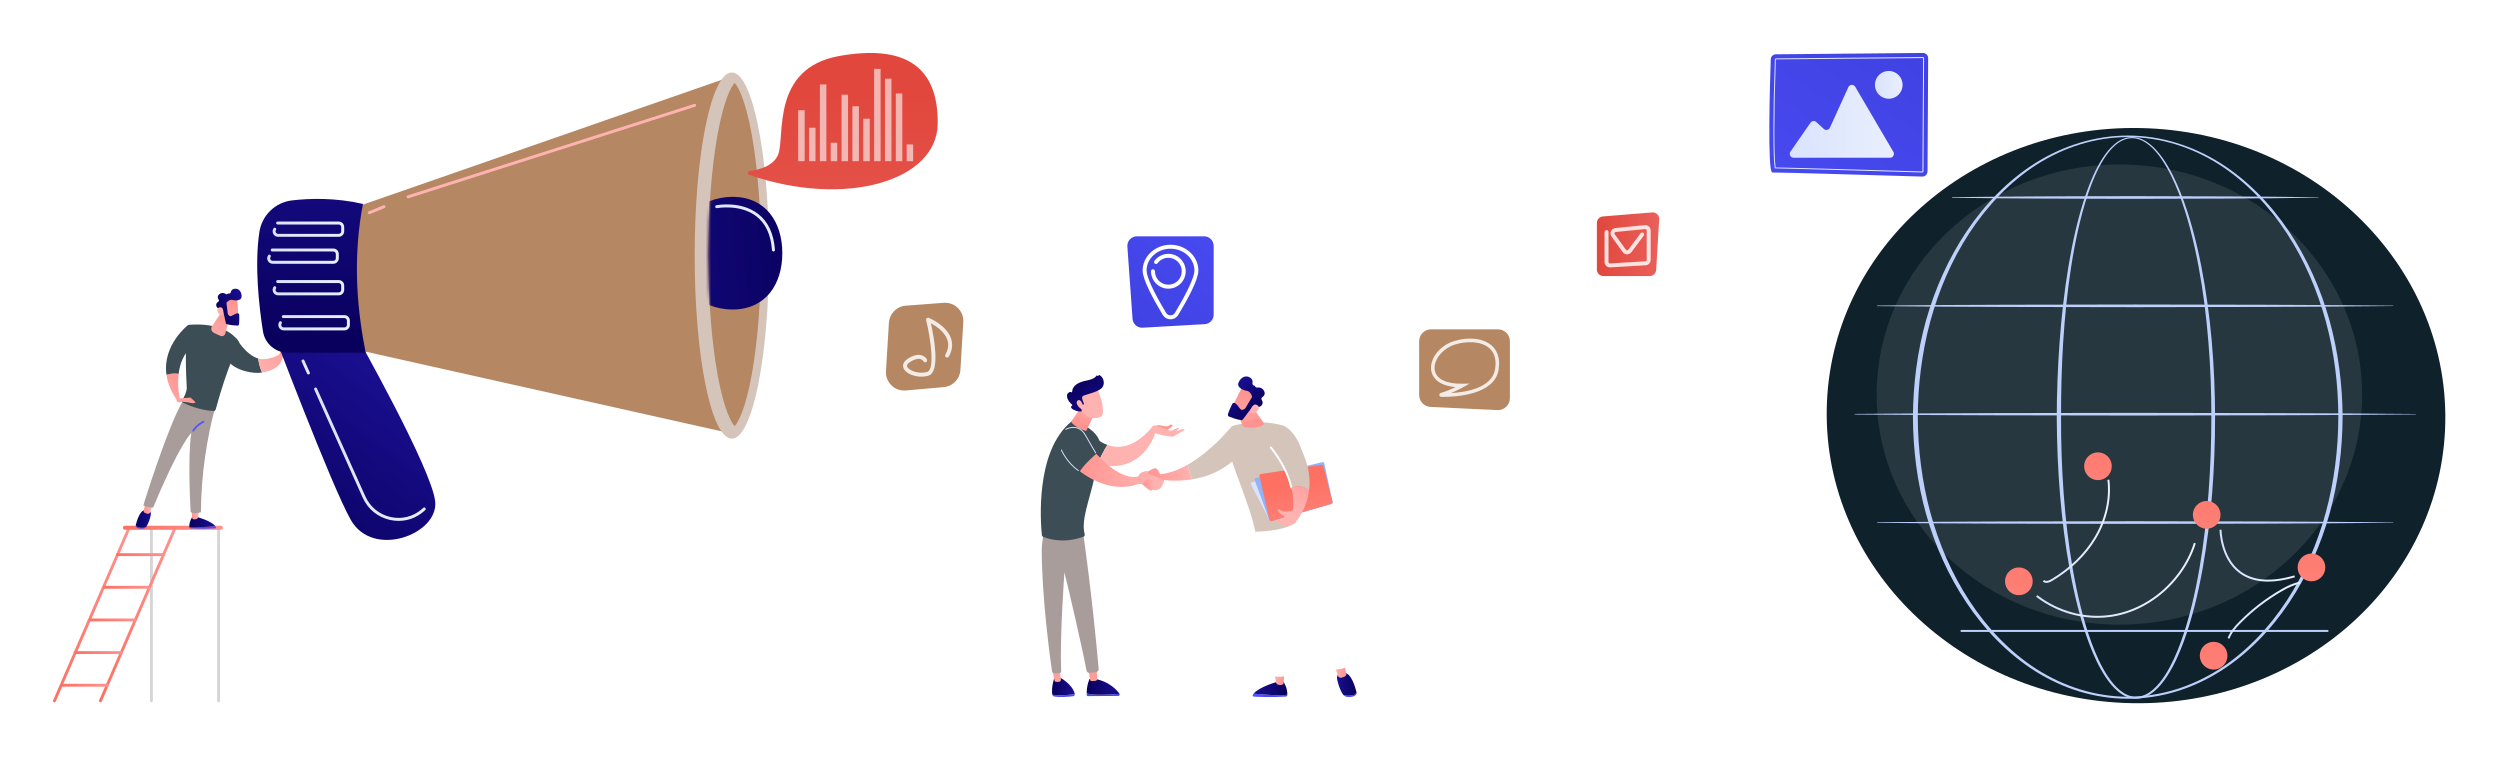 <svg width="944" height="286" viewBox="0 0 944 286" fill="none" xmlns="http://www.w3.org/2000/svg">
<g filter="url(#filter0_d_454_3915)">
<path d="M923.26 152.067C925.878 92.153 875.751 41.284 811.3 38.449C746.848 35.614 692.478 81.886 689.86 141.801C687.243 201.715 737.369 252.584 801.821 255.419C866.273 258.254 920.643 211.982 923.26 152.067Z" fill="#0F212B"/>
<path opacity="0.1" d="M800.279 225.876C850.902 225.876 891.94 186.976 891.94 138.99C891.94 91.004 850.902 52.103 800.279 52.103C749.655 52.103 708.617 91.004 708.617 138.99C708.617 186.976 749.655 225.876 800.279 225.876Z" fill="white"/>
<g style="mix-blend-mode:soft-light">
<path d="M836.418 147.47C836.389 166.622 835.08 185.814 831.718 204.695C830.866 209.411 829.88 214.105 828.702 218.754C827.523 223.402 826.16 228.009 824.493 232.513C822.811 237.005 820.859 241.433 818.212 245.48C816.879 247.489 815.366 249.413 813.499 250.996C812.567 251.783 811.541 252.48 810.413 252.991C809.288 253.499 808.059 253.82 806.811 253.843C805.565 253.879 804.317 253.635 803.169 253.171C802.018 252.713 800.968 252.046 800.013 251.284C798.1 249.751 796.555 247.848 795.197 245.854C792.502 241.835 790.524 237.417 788.824 232.933C787.135 228.436 785.759 223.833 784.57 219.188C783.383 214.543 782.385 209.85 781.525 205.136C779.811 195.704 778.643 186.183 777.855 176.632C777.071 167.082 776.679 157.502 776.632 147.919C776.609 143.129 776.738 138.338 776.907 133.552C777.086 128.765 777.349 123.983 777.701 119.206C778.407 109.654 779.461 100.121 781.029 90.668C781.815 85.943 782.734 81.236 783.835 76.572C784.941 71.909 786.227 67.283 787.822 62.758C788.623 60.498 789.5 58.262 790.499 56.078C791.496 53.896 792.613 51.759 793.926 49.739C795.24 47.729 796.753 45.81 798.637 44.275C799.579 43.513 800.616 42.851 801.752 42.402C802.884 41.947 804.111 41.717 805.333 41.764C806.554 41.799 807.761 42.104 808.872 42.597C809.985 43.091 811.009 43.761 811.947 44.523C813.825 46.054 815.379 47.927 816.759 49.894C819.501 53.854 821.567 58.222 823.357 62.665C825.135 67.121 826.602 71.692 827.88 76.31C829.153 80.931 830.232 85.603 831.166 90.303C834.86 109.119 836.361 128.313 836.416 147.468L836.418 147.47ZM835.006 147.47C835.023 137.928 834.662 128.382 833.872 118.872C833.092 109.362 831.912 99.88 830.154 90.502C829.275 85.815 828.253 81.152 827.035 76.543C825.814 71.936 824.404 67.375 822.688 62.932C820.96 58.503 818.954 54.15 816.294 50.218C814.957 48.267 813.45 46.411 811.638 44.903C810.735 44.153 809.751 43.494 808.689 43.009C807.627 42.53 806.484 42.215 805.321 42.184C804.159 42.148 802.998 42.381 801.923 42.826C800.844 43.265 799.853 43.912 798.951 44.659C797.145 46.165 795.68 48.059 794.409 50.052C793.14 52.053 792.057 54.174 791.094 56.347C790.128 58.52 789.283 60.746 788.512 62.999C786.979 67.509 785.75 72.121 784.699 76.772C783.653 81.425 782.789 86.118 782.058 90.834C780.599 100.264 779.651 109.772 779.052 119.297C778.447 128.825 778.236 138.373 778.255 147.917C778.228 157.46 778.548 167.006 779.254 176.522C779.965 186.037 781.057 195.528 782.69 204.926C783.508 209.624 784.463 214.298 785.609 218.924C786.756 223.549 788.086 228.129 789.726 232.595C791.374 237.049 793.3 241.431 795.903 245.377C797.214 247.334 798.703 249.19 800.511 250.662C801.413 251.391 802.397 252.023 803.458 252.457C804.518 252.89 805.654 253.131 806.792 253.092C807.93 253.064 809.051 252.762 810.091 252.283C811.134 251.8 812.095 251.137 812.978 250.381C814.746 248.86 816.205 246.979 817.491 245.007C820.049 241.028 821.948 236.637 823.576 232.177C825.192 227.703 826.508 223.119 827.644 218.491C828.776 213.861 829.72 209.185 830.531 204.487C832.152 195.087 833.231 185.594 833.946 176.079C834.673 166.563 835.008 157.017 835.004 147.472L835.006 147.47Z" fill="#BDD0FB"/>
</g>
<g style="mix-blend-mode:soft-light">
<path d="M884.569 147.47C884.502 159.804 882.923 172.142 879.633 184.037C876.284 195.903 871.238 207.318 864.387 217.567C860.96 222.686 857.078 227.505 852.742 231.877C848.407 236.247 843.612 240.169 838.406 243.457C833.197 246.731 827.57 249.352 821.681 251.13C815.794 252.913 809.65 253.843 803.5 253.849C797.351 253.849 791.203 252.925 785.314 251.147C779.421 249.373 773.791 246.758 768.575 243.485C763.366 240.201 758.563 236.283 754.221 231.915C749.877 227.545 745.988 222.728 742.553 217.609C735.688 207.358 730.631 195.937 727.266 184.065C725.611 178.118 724.38 172.054 723.566 165.935C722.755 159.816 722.348 153.645 722.319 147.47C722.352 141.298 722.763 135.127 723.577 129.008C724.395 122.891 725.63 116.827 727.291 110.883C730.663 99.015 735.728 87.604 742.599 77.362C746.033 72.248 749.924 67.436 754.268 63.072C758.611 58.709 763.409 54.795 768.619 51.523C773.833 48.26 779.461 45.663 785.344 43.889C791.224 42.11 797.36 41.18 803.502 41.174C809.644 41.186 815.779 42.119 821.656 43.905C827.536 45.682 833.16 48.284 838.368 51.551C843.572 54.827 848.363 58.745 852.698 63.11C857.034 67.476 860.916 72.29 864.345 77.403C871.2 87.64 876.256 99.05 879.612 110.91C882.91 122.799 884.499 135.137 884.573 147.469L884.569 147.47ZM882.95 147.47C882.933 135.276 881.418 123.07 878.212 111.3C874.989 99.548 870.133 88.201 863.45 77.998C860.111 72.902 856.317 68.099 852.068 63.73C847.817 59.37 843.123 55.427 837.99 52.147C832.848 48.886 827.298 46.263 821.478 44.487C815.659 42.711 809.585 41.778 803.5 41.757C797.415 41.782 791.342 42.721 785.527 44.502C779.708 46.282 774.164 48.911 769.028 52.175C763.9 55.458 759.212 59.406 754.969 63.767C750.727 68.135 746.941 72.941 743.609 78.036C736.94 88.238 732.096 99.579 728.888 111.326C727.289 117.207 726.132 123.202 725.349 129.243C724.563 135.284 724.175 141.376 724.161 147.469C724.178 153.563 724.57 159.653 725.36 165.694C726.148 171.733 727.31 177.726 728.912 183.605C732.128 195.347 736.98 206.68 743.655 216.872C746.989 221.964 750.775 226.764 755.014 231.127C759.257 235.482 763.942 239.426 769.07 242.697C774.204 245.952 779.748 248.562 785.555 250.341C791.359 252.125 797.423 253.068 803.5 253.098C809.578 253.073 815.642 252.136 821.449 250.357C827.26 248.583 832.808 245.977 837.948 242.725C843.081 239.457 847.772 235.516 852.022 231.163C856.271 226.802 860.063 222.004 863.405 216.912C870.093 206.719 874.954 195.381 878.187 183.634C881.401 171.867 882.923 159.663 882.95 147.47Z" fill="#BDD0FB"/>
</g>
<g style="mix-blend-mode:soft-light">
<path d="M708.9 105.377L733.245 105.18L757.591 105.068L806.283 104.978L854.974 105.077L879.32 105.199L903.665 105.413C903.705 105.413 903.736 105.446 903.736 105.486C903.736 105.524 903.704 105.556 903.665 105.556L879.32 105.77L854.974 105.892L806.283 105.992L757.591 105.902L733.245 105.789L708.9 105.593C708.841 105.593 708.793 105.545 708.795 105.486C708.795 105.427 708.843 105.381 708.9 105.381V105.377Z" fill="#BDD0FB"/>
</g>
<g style="mix-blend-mode:soft-light">
<path d="M737.144 64.46C742.905 64.368 748.667 64.33 754.428 64.263L771.713 64.15C777.475 64.103 783.236 64.108 788.998 64.093L806.282 64.061L840.851 64.16L858.136 64.282C863.898 64.355 869.659 64.397 875.421 64.496C875.461 64.496 875.491 64.53 875.491 64.568C875.491 64.607 875.459 64.639 875.421 64.639C869.659 64.736 863.898 64.78 858.136 64.853L840.851 64.975L806.282 65.074L788.998 65.042C783.236 65.027 777.475 65.032 771.713 64.985L754.428 64.872C748.667 64.805 742.905 64.767 737.144 64.675C737.085 64.675 737.037 64.626 737.039 64.567C737.039 64.509 737.087 64.462 737.144 64.462V64.46Z" fill="#BDD0FB"/>
</g>
<g style="mix-blend-mode:soft-light">
<path d="M700.438 146.294L726.899 146.098L753.361 145.985L806.284 145.895L859.207 145.995L885.669 146.117L912.13 146.331C912.17 146.331 912.201 146.363 912.201 146.403C912.201 146.441 912.168 146.474 912.13 146.474L885.669 146.688L859.207 146.81L806.284 146.909L753.361 146.819L726.899 146.707L700.438 146.51C700.379 146.51 700.331 146.462 700.331 146.403C700.331 146.344 700.379 146.298 700.438 146.296V146.294Z" fill="#BDD0FB"/>
</g>
<g style="mix-blend-mode:soft-light">
<path d="M708.9 187.21L733.245 187.013L757.591 186.9L806.283 186.811L854.974 186.91L879.32 187.032L903.665 187.246C903.705 187.246 903.736 187.278 903.736 187.319C903.736 187.357 903.704 187.389 903.665 187.389L879.32 187.603L854.974 187.725L806.283 187.824L757.591 187.735L733.245 187.622L708.9 187.425C708.841 187.425 708.793 187.378 708.795 187.319C708.795 187.259 708.843 187.214 708.9 187.214V187.21Z" fill="#BDD0FB"/>
</g>
<g style="mix-blend-mode:soft-light">
<path d="M878.907 228.607H740.628C740.422 228.607 740.255 228.439 740.255 228.234C740.255 228.028 740.422 227.86 740.628 227.86H878.907C879.112 227.86 879.28 228.028 879.28 228.234C879.28 228.439 879.112 228.607 878.907 228.607Z" fill="#BDD0FB"/>
</g>
<path d="M762.327 214.743C765.212 214.743 767.551 212.396 767.551 209.5C767.551 206.605 765.212 204.258 762.327 204.258C759.441 204.258 757.102 206.605 757.102 209.5C757.102 212.396 759.441 214.743 762.327 214.743Z" fill="url(#paint0_linear_454_3915)"/>
<path d="M833.246 189.65C836.132 189.65 838.471 187.303 838.471 184.407C838.471 181.511 836.132 179.164 833.246 179.164C830.361 179.164 828.021 181.511 828.021 184.407C828.021 187.303 830.361 189.65 833.246 189.65Z" fill="url(#paint1_linear_454_3915)"/>
<path d="M792.187 171.298C795.073 171.298 797.412 168.951 797.412 166.055C797.412 163.16 795.073 160.812 792.187 160.812C789.301 160.812 786.962 163.16 786.962 166.055C786.962 168.951 789.301 171.298 792.187 171.298Z" fill="url(#paint2_linear_454_3915)"/>
<path d="M835.859 242.834C838.744 242.834 841.084 240.487 841.084 237.591C841.084 234.696 838.744 232.349 835.859 232.349C832.973 232.349 830.634 234.696 830.634 237.591C830.634 240.487 832.973 242.834 835.859 242.834Z" fill="url(#paint3_linear_454_3915)"/>
<path d="M872.81 209.5C875.696 209.5 878.035 207.153 878.035 204.258C878.035 201.362 875.696 199.015 872.81 199.015C869.924 199.015 867.585 201.362 867.585 204.258C867.585 207.153 869.924 209.5 872.81 209.5Z" fill="url(#paint4_linear_454_3915)"/>
<path d="M791.983 223.289C783.788 223.289 775.581 220.503 768.834 215.324L769.289 214.73C777.351 220.921 787.538 223.621 797.236 222.145C806.939 220.666 816.104 215.01 822.381 206.627C825.135 202.95 827.163 199.026 828.411 194.965L829.125 195.187C827.85 199.332 825.783 203.331 822.977 207.077C816.584 215.616 807.243 221.378 797.349 222.886C795.571 223.157 793.777 223.291 791.983 223.291V223.289Z" fill="url(#paint5_linear_454_3915)"/>
<path d="M856.425 209.625C852.098 209.625 848.454 208.525 845.532 206.329C838.183 200.808 838.098 190.131 838.098 190.024H838.844C838.844 190.127 838.933 200.441 845.983 205.733C850.764 209.323 857.62 209.84 866.359 207.268L866.569 207.988C862.856 209.08 859.469 209.626 856.423 209.626L856.425 209.625Z" fill="url(#paint6_linear_454_3915)"/>
<path d="M772.724 210.102C772.148 210.102 771.67 209.897 771.341 209.489L771.921 209.017C772.576 209.829 774.17 208.941 774.484 208.754C781.416 204.641 787.042 199.206 790.757 193.037C794.861 186.219 796.636 178.462 795.755 171.191L796.495 171.101C797.395 178.536 795.584 186.463 791.394 193.424C787.617 199.7 781.901 205.224 774.863 209.399C774.075 209.867 773.343 210.102 772.722 210.102H772.724Z" fill="url(#paint7_linear_454_3915)"/>
<path d="M841.841 231.191L841.141 230.932C842.044 228.473 843.833 226.458 845.631 224.646C850.302 219.94 855.583 215.879 861.325 212.574C863.5 211.322 865.873 210.106 868.487 209.674L868.609 210.413C866.112 210.825 863.812 212.007 861.698 213.223C856.013 216.494 850.786 220.515 846.16 225.175C844.421 226.926 842.695 228.866 841.843 231.19L841.841 231.191Z" fill="url(#paint8_linear_454_3915)"/>
<path d="M82.54 255.193C82.235 255.193 81.99 254.95 81.99 254.651V189.867C81.99 189.568 82.235 189.325 82.54 189.325C82.844 189.325 83.09 189.568 83.09 189.867V254.651C83.09 254.95 82.844 255.193 82.54 255.193Z" fill="#D5D5D5"/>
<path d="M57.18 255.193C56.875 255.193 56.629 254.95 56.629 254.651V189.867C56.629 189.568 56.875 189.325 57.18 189.325C57.484 189.325 57.73 189.568 57.73 189.867V254.651C57.73 254.95 57.484 255.193 57.18 255.193Z" fill="#D5D5D5"/>
<path d="M20.55 255.193C20.477 255.193 20.405 255.179 20.335 255.149C20.055 255.032 19.926 254.713 20.044 254.439L48.176 189.245C48.294 188.97 48.617 188.842 48.897 188.959C49.177 189.075 49.306 189.394 49.188 189.669L21.056 254.862C20.966 255.069 20.763 255.193 20.55 255.193Z" fill="url(#paint9_linear_454_3915)"/>
<path d="M37.928 255.193C37.855 255.193 37.783 255.179 37.713 255.149C37.433 255.032 37.304 254.713 37.422 254.439L65.554 189.245C65.674 188.97 65.995 188.842 66.275 188.959C66.555 189.075 66.684 189.394 66.566 189.669L38.434 254.862C38.344 255.069 38.141 255.193 37.928 255.193Z" fill="url(#paint10_linear_454_3915)"/>
<path d="M83.394 190.055H47.171C46.743 190.055 46.395 189.713 46.395 189.291C46.395 188.869 46.741 188.527 47.171 188.527H83.394C83.822 188.527 84.17 188.869 84.17 189.291C84.17 189.713 83.824 190.055 83.394 190.055Z" fill="url(#paint11_linear_454_3915)"/>
<path d="M61.811 199.969H44.382C44.078 199.969 43.832 199.727 43.832 199.427C43.832 199.127 44.078 198.885 44.382 198.885H61.811C62.116 198.885 62.361 199.127 62.361 199.427C62.361 199.727 62.116 199.969 61.811 199.969Z" fill="url(#paint12_linear_454_3915)"/>
<path d="M56.464 211.215H39.035V212.299H56.464V211.215Z" fill="url(#paint13_linear_454_3915)"/>
<path d="M51.287 223.545H33.858V224.629H51.287V223.545Z" fill="url(#paint14_linear_454_3915)"/>
<path d="M45.857 236.957H28.427C28.123 236.957 27.877 236.715 27.877 236.415C27.877 236.116 28.123 235.873 28.427 235.873H45.857C46.161 235.873 46.407 236.116 46.407 236.415C46.407 236.715 46.161 236.957 45.857 236.957Z" fill="url(#paint15_linear_454_3915)"/>
<path d="M40.608 249.287H23.179C22.875 249.287 22.629 249.045 22.629 248.745C22.629 248.445 22.875 248.203 23.179 248.203H40.608C40.913 248.203 41.158 248.445 41.158 248.745C41.158 249.045 40.913 249.287 40.608 249.287Z" fill="url(#paint16_linear_454_3915)"/>
<path d="M81.31 188.667C79.573 188.817 76.557 189.062 74.181 189.167C72.752 189.23 71.93 189.09 71.456 188.9C71.456 188.953 71.458 189.005 71.46 189.05C71.471 189.301 71.675 189.503 71.926 189.516C76.416 189.768 79.99 189.604 81.261 189.526C81.523 189.511 81.681 189.222 81.546 188.999C81.48 188.886 81.398 188.775 81.308 188.667H81.31Z" fill="url(#paint17_linear_454_3915)"/>
<path d="M74.183 189.167C76.559 189.062 79.575 188.817 81.312 188.667C79.604 186.564 74.183 185.146 74.183 185.146H72.651C71.599 186.669 71.445 188.119 71.456 188.899C71.93 189.09 72.752 189.23 74.181 189.167H74.183Z" fill="url(#paint18_linear_454_3915)"/>
<path d="M72.392 182.637L72.535 185.482C72.55 185.789 72.78 186.049 73.088 186.093C73.395 186.137 73.804 186.143 74.238 185.997C74.504 185.908 74.704 185.682 74.753 185.406L75.248 182.635H72.392V182.637Z" fill="url(#paint19_linear_454_3915)"/>
<path d="M52.505 189.146C51.751 189.041 51.411 188.647 51.268 188.227C51.268 188.231 51.268 188.235 51.266 188.239C51.156 188.682 51.413 189.14 51.926 189.359C52.547 189.623 53.226 189.669 53.753 189.646C54.318 189.623 54.837 189.388 55.123 189.012L55.127 189.006C54.56 189.289 53.762 189.321 52.507 189.146H52.505Z" fill="url(#paint20_linear_454_3915)"/>
<path d="M56.058 182.62H54.794C52.871 182.58 51.662 186.65 51.269 188.227C51.411 188.647 51.752 189.041 52.505 189.146C53.761 189.321 54.558 189.289 55.125 189.006C56.164 187.634 56.68 185.625 56.927 184.453C57.209 183.118 56.056 182.62 56.056 182.62H56.058Z" fill="url(#paint21_linear_454_3915)"/>
<path d="M54.957 179.979L54.255 182.778C54.169 183.122 54.333 183.477 54.649 183.639C55.041 183.842 55.593 184.054 56.101 183.993C56.339 183.964 56.538 183.796 56.616 183.569L57.646 180.625L54.955 179.979H54.957Z" fill="url(#paint22_linear_454_3915)"/>
<path d="M54.12 180.787C54.992 181.564 57.831 181.665 57.831 181.665C68.052 157.051 72.232 153.553 72.232 153.553C70.756 162.844 71.995 183.412 71.995 183.412C73.68 184.159 75.855 183.412 75.855 183.412C75.992 168.201 78.323 154.938 81.075 144.479C74.166 144.322 70.493 141.951 69.293 140.998C63.535 150.313 54.12 180.783 54.12 180.783V180.787Z" fill="#A89D9B"/>
<path d="M71.049 112.695C69.742 119.24 70.21 130.953 70.518 136.295C70.604 137.798 69.559 139.879 68.716 141.3C68.583 141.523 68.665 141.807 68.895 141.926C70.309 142.655 75.098 144.914 80.648 145.196C81.02 145.215 81.349 144.962 81.446 144.603C85.563 129.176 90.345 119.318 90.345 119.318C85.065 110.858 71.049 112.697 71.049 112.697V112.695Z" fill="#3C4D55"/>
<path d="M72.93 152.973C72.871 152.973 72.814 152.958 72.761 152.925C72.607 152.83 72.557 152.629 72.653 152.475C72.708 152.383 74.03 150.239 76.705 148.944C76.867 148.866 77.063 148.933 77.143 149.097C77.221 149.261 77.153 149.458 76.991 149.536C74.496 150.745 73.225 152.795 73.212 152.816C73.151 152.918 73.043 152.973 72.932 152.973H72.93Z" fill="url(#paint23_linear_454_3915)"/>
<path d="M62.846 131.477C63.267 134.526 64.507 137.852 66.989 141.384L67.932 140.612C67.932 140.612 66.844 136.177 67.462 131.144C65.931 130.845 64.123 131.154 62.846 131.478V131.477Z" fill="url(#paint24_linear_454_3915)"/>
<path d="M72.509 120.769L71.047 112.695C71.047 112.695 61.29 120.179 62.846 131.477C64.123 131.152 65.933 130.843 67.463 131.142C67.908 127.517 69.242 123.582 72.509 120.768V120.769Z" fill="#3C4D55"/>
<path d="M89.266 117.736L85.865 126.06C88.752 130.077 96.072 131.303 98.949 130.65C98.031 128.601 97.66 126.742 97.52 125.392C92.544 123.845 89.266 117.737 89.266 117.737V117.736Z" fill="#3C4D55"/>
<path d="M97.52 125.39C97.661 126.74 98.032 128.599 98.949 130.648C106.998 129.584 106.861 124.025 106.861 124.025L105.921 123.553C103.31 125.369 99.638 126.046 97.52 125.388V125.39Z" fill="url(#paint25_linear_454_3915)"/>
<path d="M86.874 109.268L85.055 115.975C84.852 116.729 84.039 117.134 83.316 116.844C82.536 116.531 81.547 116.105 80.696 115.643C79.787 115.151 79.503 113.976 80.078 113.115L83.859 107.458L86.874 109.266V109.268Z" fill="url(#paint26_linear_454_3915)"/>
<path d="M89.572 102.483C89.618 102.589 90.031 110.272 90.031 110.272L85.654 110.415L84.186 103.191C84.186 103.191 88.821 100.686 89.574 102.481L89.572 102.483Z" fill="url(#paint27_linear_454_3915)"/>
<path d="M85.525 104.537L86.003 108.401C86.008 108.451 86.022 108.499 86.041 108.544C86.159 108.827 86.634 109.766 87.563 109.218C88.406 108.722 89.182 108.281 89.804 108.308C90.084 108.319 90.309 108.541 90.324 108.821C90.362 109.52 90.417 111.093 90.255 112.47C90.223 112.749 89.981 112.955 89.702 112.947C88.859 112.922 87.082 112.823 85.67 112.405C85.479 112.348 85.333 112.193 85.291 111.998C85.085 111.046 84.45 108.151 84.149 107.372C83.866 106.641 82.827 106.431 82.384 106.374C82.239 106.355 82.108 106.278 82.022 106.16C81.716 105.742 81.179 104.73 82.42 103.932C82.678 103.766 82.749 103.418 82.576 103.164C82.23 102.656 81.921 101.822 82.848 101.075C83.79 100.317 84.734 100.678 85.283 101.03C85.506 101.171 85.791 101.127 85.972 100.934C86.075 100.823 86.227 100.757 86.448 100.827C86.747 100.921 87.061 100.722 87.121 100.413C87.239 99.821 87.614 99.12 88.704 99.027C90.64 98.861 91.384 100.865 91.21 102.2C91.035 103.535 88.927 103.596 87.772 103.248C86.893 102.985 86.035 103.727 85.675 104.098C85.561 104.216 85.508 104.378 85.527 104.541L85.525 104.537Z" fill="url(#paint28_linear_454_3915)"/>
<path d="M84.334 108.774C84.334 108.774 84.539 106.435 83.62 106.116C82.701 105.797 81.615 106.372 82.271 107.855C83.089 109.7 84.332 108.774 84.332 108.774H84.334Z" fill="url(#paint29_linear_454_3915)"/>
<path d="M67.544 140.477L71.949 140.116L73.858 141.88C73.858 141.88 73.407 142.506 71.995 142.145C70.583 141.786 68.652 141.697 68.652 141.697C68.652 141.697 66.704 142.577 66.681 140.929L67.546 140.475L67.544 140.477Z" fill="url(#paint30_linear_454_3915)"/>
<path d="M106.756 124.823C106.724 125.121 105.598 125.103 105.504 123.782C105.71 123.259 106.359 120.918 106.848 120.634C109.453 119.118 113.837 117.709 113.837 117.709C114.141 118.473 113.473 118.799 113.473 118.799L111.239 119.729C111.306 120.452 111.483 121.115 111.359 121.9C111.266 122.493 110.933 123.026 110.452 123.395C109.97 123.763 109.325 124.235 108.762 124.578C107.694 125.228 106.755 124.823 106.755 124.823H106.756Z" fill="url(#paint31_linear_454_3915)"/>
<path d="M108.037 124.084L107.727 123.876C107.877 123.65 109.207 121.671 109.753 121.289C109.955 121.147 110.071 121.01 110.088 120.892C110.096 120.832 110.08 120.768 110.039 120.697L108.296 121.22L107.375 122.177L107.106 121.917L108.096 120.89L110.179 120.265L110.257 120.363C110.419 120.559 110.484 120.75 110.457 120.947C110.425 121.178 110.265 121.392 109.966 121.6C109.553 121.888 108.433 123.494 108.037 124.088V124.084Z" fill="url(#paint32_linear_454_3915)"/>
<path d="M102.247 112.879C102.247 112.879 125.238 173.721 132.5 186.377C140.931 201.069 165.557 191.708 164.332 179.412C163.106 167.117 134.337 116.294 134.337 116.294L102.247 112.879Z" fill="url(#paint33_linear_454_3915)"/>
<path d="M133.311 68.559L276.207 18.846L274.706 153.38L129.406 120.848L133.311 68.559Z" fill="#B58763"/>
<path d="M276.343 155.64C284.096 155.64 290.381 124.686 290.381 86.502C290.381 48.318 284.096 17.364 276.343 17.364C268.589 17.364 262.304 48.318 262.304 86.502C262.304 124.686 268.589 155.64 276.343 155.64Z" fill="#D5C4BA"/>
<path d="M277.408 150.913C276.139 149.618 273.374 144.622 271.005 131.706C268.714 119.223 267.453 103.03 267.453 86.112C267.453 69.195 268.714 53.004 271.005 40.519C273.374 27.601 276.139 22.607 277.408 21.312C278.677 22.607 281.442 27.603 283.811 40.519C286.102 53.002 287.363 69.195 287.363 86.112C287.363 103.03 286.102 119.221 283.811 131.706C281.442 144.624 278.677 149.618 277.408 150.913Z" fill="#B58763"/>
<mask id="mask0_454_3915" style="mask-type:luminance" maskUnits="userSpaceOnUse" x="267" y="21" width="38" height="130">
<path d="M277.408 150.913C276.139 149.618 273.374 144.622 271.005 131.706C268.714 119.223 267.453 103.03 267.453 86.112C267.453 69.195 268.714 53.004 271.005 40.519C273.374 27.601 276.139 22.607 277.408 21.312C278.677 22.607 281.442 27.603 283.811 40.519C286.102 53.002 304.174 69.195 304.174 86.112C304.174 103.03 286.102 119.221 283.811 131.706C281.442 144.624 278.677 149.618 277.408 150.913Z" fill="white"/>
</mask>
<g mask="url(#mask0_454_3915)">
<path d="M295.403 85.597C295.403 97.345 289.095 106.868 276.613 106.868C264.131 106.868 254.012 97.345 254.012 85.597C254.012 73.849 264.131 64.326 276.613 64.326C289.095 64.326 295.403 73.849 295.403 85.597Z" fill="url(#paint34_linear_454_3915)"/>
</g>
<path d="M110.264 65.668C116.987 64.885 126.626 64.603 137.048 66.999C133.613 84.998 134.133 103.756 138.104 123.181H108.708C104.022 123.181 100.026 119.765 99.293 115.12C97.828 105.809 96.038 90.158 97.946 77.59C98.905 71.281 103.947 66.405 110.263 65.668H110.264Z" fill="url(#paint35_linear_454_3915)"/>
<path d="M127.907 79.422H105.003C104.236 79.422 103.561 79.02 103.194 78.344C102.828 77.668 102.857 76.879 103.274 76.234C103.441 75.974 103.787 75.9 104.048 76.068C104.307 76.236 104.381 76.584 104.214 76.845C104.023 77.139 104.01 77.5 104.177 77.807C104.345 78.115 104.653 78.3 105.003 78.3H127.907C128.424 78.3 128.847 77.878 128.847 77.357V75.721C128.847 75.201 128.424 74.777 127.907 74.777H104.834C104.524 74.777 104.274 74.525 104.274 74.216C104.274 73.907 104.526 73.655 104.834 73.655H127.907C129.043 73.655 129.965 74.583 129.965 75.721V77.357C129.965 78.496 129.041 79.422 127.907 79.422Z" fill="url(#paint36_linear_454_3915)"/>
<path d="M125.863 89.601H102.96C102.193 89.601 101.518 89.198 101.15 88.522C100.783 87.846 100.814 87.058 101.23 86.412C101.398 86.151 101.746 86.076 102.005 86.246C102.264 86.414 102.34 86.762 102.17 87.023C101.98 87.317 101.967 87.678 102.134 87.987C102.302 88.295 102.61 88.48 102.96 88.48H125.863C126.381 88.48 126.803 88.056 126.803 87.537V85.903C126.803 85.383 126.381 84.959 125.863 84.959H102.791C102.481 84.959 102.231 84.707 102.231 84.398C102.231 84.089 102.482 83.837 102.791 83.837H125.863C126.999 83.837 127.922 84.765 127.922 85.904V87.539C127.922 88.679 126.998 89.607 125.863 89.607V89.601Z" fill="url(#paint37_linear_454_3915)"/>
<path d="M154.075 64.889C153.837 64.889 153.619 64.737 153.542 64.498C153.449 64.202 153.611 63.887 153.906 63.791L262.135 29.234C262.429 29.14 262.743 29.303 262.839 29.599C262.932 29.895 262.77 30.209 262.475 30.305L154.247 64.862C154.189 64.88 154.132 64.889 154.077 64.889H154.075Z" fill="url(#paint38_linear_454_3915)"/>
<path d="M139.439 70.892C139.218 70.892 139.009 70.76 138.92 70.543C138.804 70.256 138.941 69.928 139.226 69.809L144.795 67.524C145.081 67.408 145.408 67.545 145.526 67.832C145.642 68.118 145.505 68.446 145.22 68.565L139.65 70.85C139.582 70.879 139.51 70.892 139.439 70.892Z" fill="url(#paint39_linear_454_3915)"/>
<path d="M127.907 101.52H105.003C104.237 101.52 103.561 101.117 103.194 100.442C102.827 99.766 102.857 98.977 103.274 98.332C103.441 98.07 103.788 97.998 104.048 98.166C104.307 98.334 104.381 98.681 104.214 98.943C104.024 99.237 104.01 99.598 104.178 99.907C104.345 100.214 104.653 100.4 105.003 100.4H127.907C128.424 100.4 128.847 99.976 128.847 99.456V97.822C128.847 97.303 128.424 96.879 127.907 96.879H104.834C104.524 96.879 104.275 96.627 104.275 96.317C104.275 96.008 104.526 95.756 104.834 95.756H127.907C129.043 95.756 129.966 96.684 129.966 97.824V99.458C129.966 100.598 129.041 101.526 127.907 101.526V101.52Z" fill="url(#paint40_linear_454_3915)"/>
<path d="M130.051 114.751H107.148C106.381 114.751 105.706 114.349 105.338 113.673C104.971 112.997 105.002 112.208 105.418 111.563C105.586 111.301 105.934 111.229 106.193 111.397C106.452 111.565 106.526 111.912 106.358 112.174C106.168 112.468 106.155 112.829 106.322 113.138C106.49 113.446 106.798 113.631 107.148 113.631H130.051C130.569 113.631 130.991 113.207 130.991 112.688V111.053C130.991 110.534 130.569 110.11 130.051 110.11H106.979C106.669 110.11 106.419 109.858 106.419 109.549C106.419 109.239 106.67 108.987 106.979 108.987H130.051C131.187 108.987 132.11 109.915 132.11 111.055V112.689C132.11 113.829 131.185 114.757 130.051 114.757V114.751Z" fill="url(#paint41_linear_454_3915)"/>
<path d="M150.506 186.687C149.452 186.687 148.389 186.572 147.327 186.341C142.68 185.325 138.896 182.25 136.947 177.904L118.649 137.113C118.521 136.83 118.649 136.498 118.93 136.37C119.212 136.242 119.543 136.37 119.67 136.653L137.969 177.444C139.771 181.461 143.27 184.304 147.567 185.243C151.789 186.167 156.064 185.07 159.293 182.236C159.466 182.084 159.64 181.929 159.815 181.768C160.043 181.558 160.397 181.576 160.606 181.805C160.816 182.034 160.798 182.389 160.57 182.599C160.389 182.765 160.21 182.925 160.032 183.082C157.345 185.44 153.992 186.689 150.51 186.689L150.506 186.687Z" fill="url(#paint42_linear_454_3915)"/>
<path d="M116.452 131.414C116.239 131.414 116.035 131.29 115.942 131.081L113.901 126.53C113.773 126.247 113.901 125.915 114.182 125.787C114.464 125.659 114.795 125.787 114.922 126.07L116.964 130.619C117.092 130.902 116.964 131.234 116.682 131.362C116.608 131.397 116.53 131.412 116.452 131.412V131.414Z" fill="url(#paint43_linear_454_3915)"/>
<path d="M292.056 84.956C291.764 84.956 291.519 84.73 291.498 84.434C291.091 78.672 289.101 74.376 285.582 71.663C279.505 66.976 270.804 68.582 270.718 68.597C270.414 68.656 270.121 68.456 270.064 68.152C270.005 67.847 270.204 67.553 270.507 67.496C270.882 67.423 279.777 65.775 286.26 70.768C290.046 73.685 292.185 78.256 292.615 84.354C292.636 84.663 292.404 84.933 292.096 84.954C292.082 84.954 292.069 84.954 292.056 84.954V84.956Z" fill="url(#paint44_linear_454_3915)"/>
<path d="M405.845 252.188C405.845 252.123 405.841 252.058 405.826 251.993C404.858 248.136 400.046 245.734 400.046 245.734L398.139 245.885C397.043 249.284 397.184 251.368 397.359 252.296C397.365 252.323 397.372 252.348 397.378 252.373C398.952 252.514 402.188 252.606 405.845 252.188Z" fill="url(#paint45_linear_454_3915)"/>
<path d="M397.38 252.371C397.466 252.68 397.694 252.923 397.985 252.984C400.223 253.455 403.779 253.075 405.271 252.881C405.6 252.837 405.842 252.531 405.848 252.188C402.191 252.606 398.954 252.514 397.38 252.373V252.371Z" fill="url(#paint46_linear_454_3915)"/>
<path d="M397.373 243.035L398.179 246.935C398.238 247.222 398.457 247.435 398.722 247.46C399.047 247.491 399.507 247.508 399.972 247.441C400.388 247.38 400.678 246.954 400.605 246.5L400.044 243.037H397.371L397.373 243.035Z" fill="url(#paint47_linear_454_3915)"/>
<path d="M414.104 252.323C411.997 252.264 410.909 252.016 410.346 251.785C410.346 251.995 410.346 252.209 410.353 252.43C410.361 252.667 410.536 252.856 410.751 252.854L422.312 252.78C422.681 252.778 422.896 252.348 422.736 252.008C421.22 252.134 417.359 252.415 414.106 252.323H414.104Z" fill="url(#paint48_linear_454_3915)"/>
<path d="M422.734 252.006C422.721 251.978 422.708 251.947 422.689 251.918C421.667 250.486 419.068 247.636 413.929 246.401L411.463 246.322C411.463 246.322 410.365 248.237 410.344 251.783C410.907 252.014 411.995 252.262 414.102 252.321C417.357 252.413 421.218 252.132 422.733 252.006H422.734Z" fill="url(#paint49_linear_454_3915)"/>
<path d="M410.896 242.689C410.934 242.871 411.448 245.647 411.646 246.723C411.694 246.979 411.892 247.166 412.128 247.18C412.55 247.203 413.231 247.206 413.815 247.046C414.131 246.96 414.344 246.637 414.321 246.279L414.046 241.889L410.895 242.689H410.896Z" fill="url(#paint50_linear_454_3915)"/>
<path d="M409.029 191.445C409.029 191.445 412.42 214.825 414.866 242.649C414.912 243.166 414.501 243.619 413.993 243.726C413.245 243.884 412.147 244.071 411.236 244.047C410.751 244.033 410.344 243.672 410.262 243.191C409.428 238.286 403.478 211.958 401.918 206.163C401.918 206.163 400.124 230.777 400.699 243.546C400.712 243.863 400.482 244.14 400.166 244.176C399.688 244.232 398.925 244.274 397.953 244.171C397.584 244.131 397.287 243.852 397.234 243.483C396.64 239.331 393.223 214.619 393.367 196.815C393.375 195.811 394.541 187.563 394.541 187.563L409.027 191.447L409.029 191.445Z" fill="#A89D9B"/>
<path d="M438.095 169.091C438.095 169.091 437.145 166.584 436.036 166.813C434.927 167.042 433.715 167.898 433.715 167.898L431.934 170.315C431.934 170.315 436.934 172.291 438.692 171.159C438.692 171.159 443.799 172.044 450.249 170.983C449.315 169.005 448.76 167.025 448.432 165.488C445.165 167.344 441.647 168.73 438.095 169.093V169.091Z" fill="url(#paint51_linear_454_3915)"/>
<path d="M465.151 150.903C465.151 150.903 457.839 160.146 448.434 165.486C448.761 167.023 449.316 169.003 450.251 170.981C455.129 170.177 460.775 168.26 465.562 164.001L465.151 150.901V150.903Z" fill="#D5C4BA"/>
<path d="M410.344 152.125L410.799 164.36C412.089 164.805 413.316 165.152 414.484 165.41C415.215 163.048 416.826 160.148 418.145 157.992C413.301 156.274 410.346 152.125 410.346 152.125H410.344Z" fill="#3C4D55"/>
<path d="M434.527 151.917C427.883 159.117 422.503 159.541 418.142 157.992C416.824 160.148 415.214 163.048 414.481 165.41C432.227 169.335 436.407 152.965 436.407 152.965L434.527 151.915V151.917Z" fill="url(#paint52_linear_454_3915)"/>
<path d="M435.876 151.153C435.876 151.153 436.641 150.329 438.058 150.588C439.476 150.848 440.736 151.34 441.618 150.588C442.501 149.836 442.812 150.846 442.812 150.846L440.169 152.862L435.876 151.153Z" fill="url(#paint53_linear_454_3915)"/>
<path d="M434.296 152.563C434.296 152.563 434.821 150.361 436.4 150.663C437.981 150.964 441.57 152.923 442.495 152.563C443.42 152.202 444.601 151.339 445.208 151.644L444.139 152.977C444.139 152.977 446.886 151.386 447.358 152.364L442.788 154.945C442.788 154.945 436.1 154.273 434.294 152.563H434.296Z" fill="url(#paint54_linear_454_3915)"/>
<path d="M394.033 192.792C393.685 192.668 393.441 192.351 393.403 191.981C392.952 187.592 390.77 160.371 404.553 149.175C404.553 149.175 405.343 147.1 411.841 152.202C418.339 157.303 414.861 162.651 413.304 170.024C411.422 178.948 408.119 186.244 409.58 191.737C409.681 192.117 409.483 192.514 409.116 192.649C404.068 194.516 399.041 194.578 394.033 192.792Z" fill="#3C4D55"/>
<path d="M409.93 141.021C409.927 141.409 404.422 149.254 404.422 149.254C404.422 149.254 405.409 151.207 410.126 152.792L414.198 144.393L409.93 141.023V141.021Z" fill="url(#paint55_linear_454_3915)"/>
<path d="M407.767 167.955C407.767 167.955 418.209 176.73 429.487 172.902C430.187 172.665 430.95 172.717 431.604 173.062L434.847 174.781C436.207 175.502 437.893 175.029 438.683 173.704C439.133 172.948 439.518 172.085 439.594 171.258L433.25 168.681L433.718 167.9C433.718 167.9 430.621 167.636 429.81 169.864C429.81 169.864 423.911 172.327 413.962 161.347C413.962 161.347 409.447 165.198 407.769 167.959L407.767 167.955Z" fill="url(#paint56_linear_454_3915)"/>
<path d="M407.203 167.863C407.169 167.863 407.135 167.854 407.105 167.833C402.707 164.852 400.639 160.041 400.618 159.991C400.58 159.9 400.622 159.795 400.713 159.757C400.805 159.718 400.909 159.76 400.947 159.852C400.966 159.9 402.996 164.616 407.304 167.537C407.386 167.592 407.407 167.703 407.352 167.785C407.318 167.837 407.261 167.863 407.203 167.863Z" fill="#DBE4FD"/>
<path d="M413.752 161.194C413.693 161.194 413.636 161.165 413.602 161.112C413.589 161.091 412.245 158.993 409.686 154.395C408.898 152.982 407.865 152.087 406.613 151.736C404.539 151.153 402.539 152.27 402.52 152.282C402.435 152.329 402.326 152.301 402.277 152.215C402.227 152.129 402.258 152.02 402.343 151.97C402.429 151.921 404.486 150.768 406.706 151.39C408.055 151.768 409.163 152.721 409.998 154.221C412.55 158.808 413.889 160.898 413.903 160.919C413.956 161.001 413.933 161.114 413.849 161.167C413.819 161.186 413.786 161.196 413.752 161.196V161.194Z" fill="#DBE4FD"/>
<path d="M414.265 136.525C414.265 136.525 416.223 141.038 416.354 143.408C416.485 145.777 416.995 147.314 414.265 147.791C411.534 148.269 409.234 146.903 407.988 144.544C407.988 144.544 406.035 140.906 406.473 139.417C406.911 137.928 414.265 136.523 414.265 136.523V136.525Z" fill="url(#paint57_linear_454_3915)"/>
<path d="M408.921 142.848L409.077 142.779C409.274 142.692 409.358 142.455 409.259 142.262C408.875 141.516 408.123 139.805 409.094 139.406C410.344 138.892 415.293 137.878 416.36 136.116C417.386 134.423 416.476 132.237 415.11 131.614C415.019 131.572 414.91 131.607 414.865 131.694L414.751 131.91C414.673 132.059 414.454 132.036 414.408 131.876C414.364 131.721 414.159 131.691 414.073 131.828C413.744 132.355 412.859 133.21 410.488 133.649C407.121 134.274 404.892 135.641 404.837 137.976C404.833 138.125 404.676 138.207 404.55 138.129C404.301 137.976 403.903 137.905 403.372 138.354C402.447 139.135 402.826 141.159 404.854 142.825C404.951 142.904 404.95 143.054 404.845 143.123C404.478 143.364 403.93 143.935 405.349 144.696C406.818 145.485 407.914 145.42 408.336 145.349C408.441 145.332 408.51 145.229 408.487 145.126L408.036 143.074C408.011 142.957 408.099 142.848 408.217 142.848H408.919H408.921Z" fill="url(#paint58_linear_454_3915)"/>
<path d="M409.006 143.281C409.006 143.281 408.258 140.398 406.97 141.206C405.681 142.014 407.638 144.437 408.675 144.545L409.006 143.281Z" fill="url(#paint59_linear_454_3915)"/>
<path d="M431.603 173.06C431.603 173.06 434.257 175.665 434.769 175.286C434.951 175.151 435.412 174.662 435.857 174.116C436.171 173.73 436.203 173.186 435.935 172.77L435.309 171.8C434.714 170.876 433.435 170.683 432.609 171.405C432.192 171.77 431.814 172.297 431.604 173.06H431.603Z" fill="url(#paint60_linear_454_3915)"/>
<path d="M474.27 191.866C472.839 185.05 471.41 181.104 466.621 168.184C465.114 164.119 463.746 160.005 464.406 155.718L465.148 150.903C465.148 150.903 474.454 147.743 484.769 150.77C484.769 150.77 498.842 156.904 489.284 187.202C484.976 192.038 479.932 193.419 474.268 191.866H474.27Z" fill="#D5C4BA"/>
<path d="M466.735 144.759L469.148 150.577C469.3 150.943 469.629 151.207 470.021 151.274C471.412 151.512 474.778 151.887 476.987 150.43C477.25 150.256 477.318 149.897 477.138 149.637L472.68 143.215L466.735 144.761V144.759Z" fill="url(#paint61_linear_454_3915)"/>
<path d="M472.686 172.096C472.353 172.184 472.19 172.558 472.348 172.866L479.329 186.297C479.447 186.524 479.708 186.637 479.953 186.565L502.788 179.949C503.072 179.867 503.237 179.569 503.153 179.283L499.22 165.618C499.14 165.337 498.851 165.173 498.57 165.248L472.686 172.096Z" fill="url(#paint62_linear_454_3915)"/>
<path d="M474.16 170.517C473.833 170.595 473.648 170.943 473.764 171.26L479.353 186.492C479.454 186.769 479.752 186.92 480.034 186.837L502.8 180.241C503.084 180.159 503.255 179.871 503.192 179.582L500.038 164.923C499.971 164.614 499.665 164.421 499.36 164.493L474.16 170.517Z" fill="#91B3FA"/>
<path d="M476.142 168.98C475.742 169.041 475.48 169.431 475.571 169.824L479.367 186.267C479.456 186.654 479.852 186.889 480.235 186.778L502.657 180.283C503.016 180.178 503.229 179.806 503.136 179.441L499.688 166.019C499.599 165.673 499.264 165.452 498.912 165.505L476.144 168.98H476.142Z" fill="url(#paint63_linear_454_3915)"/>
<path d="M494.292 175.25C496.033 162.059 485.903 151.917 485.903 151.917L479.875 158.968C484.451 164.692 486.626 169.937 487.619 174.055C488.938 173.669 492.11 173.062 494.292 175.25Z" fill="#D5C4BA"/>
<path d="M487.62 174.429C487.453 174.429 487.299 174.315 487.257 174.143C486.032 169.064 483.45 164.039 479.583 159.203C479.454 159.043 479.48 158.806 479.64 158.676C479.8 158.546 480.036 158.573 480.165 158.733C484.1 163.655 486.732 168.782 487.982 173.967C488.029 174.168 487.908 174.37 487.706 174.42C487.676 174.427 487.647 174.431 487.618 174.431L487.62 174.429Z" fill="url(#paint64_linear_454_3915)"/>
<path d="M487.619 174.055C488.542 177.883 488.445 180.739 488.306 182.104C488.253 182.618 487.842 183.021 487.328 183.055C486.744 183.095 485.951 183.151 485.241 183.191C484.461 183.237 483.595 182.74 483.015 182.328C482.72 182.116 482.337 182.446 482.501 182.769C482.933 183.619 484.031 184.373 484.786 184.818C485.062 184.98 485.009 185.392 484.702 185.478L481.468 186.398C486.782 191.422 490.291 185.801 490.291 185.801C492.637 182.164 493.849 178.607 494.292 175.248C492.11 173.06 488.938 173.667 487.619 174.053V174.055Z" fill="url(#paint65_linear_454_3915)"/>
<path d="M469.231 135.858C469.13 135.954 464.953 144.183 464.953 144.183L469.685 146.476L474.798 139.266C474.798 139.266 470.926 134.256 469.231 135.858Z" fill="url(#paint66_linear_454_3915)"/>
<path d="M472.647 140.131L470.285 144.08C470.249 144.139 470.207 144.194 470.156 144.242C469.874 144.503 468.913 145.267 468.17 144.228C467.536 143.343 466.942 142.537 466.305 142.205C465.934 142.01 465.475 142.166 465.287 142.541C464.899 143.314 464.145 144.891 463.671 146.386C463.553 146.76 463.746 147.163 464.109 147.31C465.068 147.7 466.961 148.404 468.641 148.637C468.917 148.675 469.191 148.559 469.355 148.333C470.078 147.339 472.116 144.561 472.812 143.866C473.459 143.22 474.65 143.463 475.189 143.618C475.392 143.677 475.609 143.648 475.792 143.537C476.338 143.207 477.289 142.388 476.418 140.998C476.201 140.652 476.311 140.192 476.652 139.969C477.261 139.568 477.921 138.812 477.291 137.592C476.654 136.355 475.516 136.244 474.742 136.339C474.399 136.381 474.051 136.202 473.92 135.881C473.861 135.738 473.745 135.618 473.53 135.574C473.124 135.492 472.856 135.117 472.936 134.711C473.073 134.01 472.97 133.101 471.857 132.488C469.815 131.362 468.027 133.197 467.572 134.747C467.117 136.297 469.401 137.391 470.837 137.575C471.891 137.708 472.47 138.863 472.704 139.469C472.787 139.688 472.767 139.933 472.647 140.133V140.131Z" fill="url(#paint67_linear_454_3915)"/>
<path d="M471.928 145.317C471.928 145.317 472.835 142.652 473.998 142.749C475.161 142.846 476.076 144.009 474.635 145.315C472.843 146.94 471.928 145.317 471.928 145.317Z" fill="url(#paint68_linear_454_3915)"/>
<path d="M473.355 251.937C475.602 252.132 479.503 252.449 482.578 252.585C484.425 252.667 485.491 252.485 486.103 252.239C486.103 252.308 486.1 252.375 486.098 252.434C486.082 252.758 485.82 253.018 485.493 253.037C479.682 253.362 475.06 253.15 473.416 253.049C473.075 253.028 472.874 252.657 473.047 252.365C473.134 252.22 473.239 252.077 473.353 251.936L473.355 251.937Z" fill="url(#paint69_linear_454_3915)"/>
<path d="M482.577 252.587C479.502 252.451 475.602 252.134 473.354 251.939C475.564 249.219 482.577 247.386 482.577 247.386H484.558C485.92 249.356 486.118 251.233 486.103 252.241C485.49 252.487 484.427 252.669 482.577 252.587Z" fill="url(#paint70_linear_454_3915)"/>
<path d="M484.892 244.14L484.708 247.821C484.687 248.22 484.39 248.554 483.992 248.612C483.597 248.669 483.066 248.677 482.504 248.488C482.158 248.373 481.901 248.079 481.838 247.724L481.197 244.14H484.892Z" fill="url(#paint71_linear_454_3915)"/>
<path d="M510.621 252.558C511.595 252.423 512.037 251.913 512.221 251.37C512.221 251.376 512.223 251.38 512.225 251.386C512.368 251.959 512.037 252.552 511.371 252.835C510.568 253.177 509.689 253.234 509.008 253.205C508.277 253.175 507.605 252.871 507.236 252.384L507.23 252.377C507.965 252.741 508.996 252.783 510.621 252.556V252.558Z" fill="url(#paint72_linear_454_3915)"/>
<path d="M506.027 244.115H507.662C510.151 244.064 511.713 249.331 512.225 251.37C512.04 251.915 511.599 252.422 510.624 252.558C508.999 252.785 507.968 252.743 507.234 252.379C505.888 250.603 505.222 248.004 504.903 246.487C504.539 244.761 506.029 244.117 506.029 244.117L506.027 244.115Z" fill="url(#paint73_linear_454_3915)"/>
<path d="M507.45 240.7L508.357 244.32C508.468 244.763 508.257 245.223 507.848 245.433C507.339 245.694 506.626 245.969 505.97 245.889C505.661 245.851 505.404 245.633 505.302 245.341L503.97 241.532L507.45 240.698V240.7Z" fill="url(#paint74_linear_454_3915)"/>
<path d="M508.533 241.746C507.404 242.75 503.734 242.884 503.734 242.884C490.51 211.037 484.998 202.27 484.998 202.27C486.906 214.291 485.409 245.144 485.409 245.144C483.226 246.111 480.414 245.144 480.414 245.144C480.237 225.466 477.476 204.321 473.914 190.792C482.851 190.589 487.709 188.634 489.26 187.403C496.709 199.454 508.533 241.746 508.533 241.746Z" fill="url(#paint75_linear_454_3915)"/>
<path d="M282.959 56.057C282.198 55.795 282.306 54.678 283.106 54.575C286.742 54.102 292.073 52.673 293.818 48.391C296.556 41.672 290.884 15.769 316.948 11.136C340.991 6.861 354.381 14.494 354.076 36.786C353.781 58.394 319.174 68.526 282.959 56.057Z" fill="url(#paint76_linear_454_3915)"/>
<g opacity="0.6">
<path d="M303.841 31.616H301.391V50.865H303.841V31.616Z" fill="white"/>
<path d="M307.938 38.232H305.487V50.865H307.938V38.232Z" fill="white"/>
<path d="M312.035 21.881H309.584V50.865H312.035V21.881Z" fill="white"/>
<path d="M316.131 43.902H313.681V50.865H316.131V43.902Z" fill="white"/>
<path d="M320.226 25.757H317.775V50.865H320.226V25.757Z" fill="white"/>
<path d="M324.323 30.104H321.872V50.865H324.323V30.104Z" fill="white"/>
<path d="M328.419 34.829H325.969V50.865H328.419V34.829Z" fill="white"/>
<path d="M332.516 16.021H330.065V50.865H332.516V16.021Z" fill="white"/>
<path d="M336.612 19.708H334.162V50.865H336.612V19.708Z" fill="white"/>
<path d="M340.71 25.283H338.259V50.865H340.71V25.283Z" fill="white"/>
<path d="M344.806 44.55H342.355V50.867H344.806V44.55Z" fill="white"/>
</g>
<path d="M356.385 136.173L342.008 137.439C337.822 137.807 334.288 134.355 334.543 130.147L335.653 111.883C335.862 108.441 338.571 105.682 342 105.424L356.366 104.34C360.522 104.027 363.998 107.465 363.745 111.639L362.647 129.722C362.44 133.132 359.778 135.875 356.385 136.175V136.173Z" fill="#B58763"/>
<path opacity="0.83" d="M347.946 132.232C345.069 132.232 342.101 131.01 341.229 129.179C340.931 128.553 340.489 126.934 342.818 125.435C344.776 124.175 346.496 123.738 347.931 124.133C349.371 124.53 349.946 125.609 350.007 125.731C350.191 126.102 350.043 126.55 349.674 126.736C349.309 126.921 348.863 126.774 348.677 126.409C348.656 126.371 348.323 125.781 347.505 125.569C346.513 125.311 345.172 125.703 343.625 126.697C342.649 127.325 342.295 127.944 342.577 128.534C342.921 129.256 344.074 129.983 345.514 130.388C347.139 130.844 348.842 130.848 350.188 130.399C352.93 129.483 351.552 118.438 349.699 110.887C349.632 110.614 349.723 110.325 349.935 110.14C350.146 109.957 350.445 109.905 350.703 110.012C350.975 110.123 357.38 112.783 359.106 117.76C359.875 119.981 359.593 122.295 358.269 124.641C358.065 125 357.61 125.128 357.251 124.924C356.893 124.719 356.765 124.263 356.969 123.902C358.073 121.949 358.316 120.049 357.696 118.257C356.646 115.219 353.384 113.082 351.508 112.069C352.673 117.254 355.125 130.325 350.658 131.82C349.815 132.102 348.884 132.232 347.944 132.232H347.946Z" fill="white"/>
<path d="M670.572 10.5L726.106 10C727.194 9.991 728.081 10.876 728.075 11.969L727.832 54.728C727.826 55.828 726.92 56.708 725.824 56.674C715.783 56.374 671.206 55.047 669.238 55.131C667.294 55.213 668.35 20.864 668.641 12.389C668.677 11.34 669.529 10.508 670.574 10.498L670.572 10.5Z" fill="url(#paint77_linear_454_3915)"/>
<path d="M725.884 55.131H725.871C714.641 54.795 677.448 53.692 670.326 53.59H670.172L670.145 53.436C669.449 49.491 669.462 33.4 670.179 12.442C670.187 12.221 670.366 12.047 670.586 12.045L726.12 11.545C726.234 11.545 726.339 11.589 726.417 11.667C726.495 11.745 726.537 11.846 726.535 11.959L726.291 54.719C726.291 54.944 726.107 55.129 725.884 55.129V55.131ZM670.488 53.218C677.982 53.333 714.732 54.423 725.882 54.757H725.894C725.903 54.757 725.919 54.74 725.919 54.721L726.162 11.961L726.122 11.736V11.923L670.59 12.423C670.569 12.423 670.554 12.438 670.552 12.459C669.844 33.133 669.82 49.052 670.488 53.222V53.218Z" fill="url(#paint78_linear_454_3915)"/>
<path d="M677.275 49.566H713.679C714.813 49.566 715.517 48.33 714.942 47.351L700.531 22.767C699.929 21.742 698.426 21.82 697.935 22.903L690.977 38.203C690.564 39.112 689.388 39.351 688.654 38.677L685.839 36.088C685.185 35.487 684.154 35.601 683.645 36.333L676.074 47.259C675.399 48.235 676.093 49.569 677.277 49.569L677.275 49.566Z" fill="url(#paint79_linear_454_3915)"/>
<path d="M715.013 26.962C717.722 25.953 719.103 22.93 718.096 20.212C717.09 17.494 714.078 16.109 711.369 17.119C708.66 18.128 707.28 21.151 708.286 23.869C709.292 26.587 712.304 27.972 715.013 26.962Z" fill="url(#paint80_linear_454_3915)"/>
<path d="M622.943 94.235H605.411C604.07 94.235 602.983 93.145 602.983 91.799V74.159C602.983 72.889 603.954 71.834 605.215 71.73L623.895 70.213C625.365 70.092 626.602 71.308 626.515 72.786L625.367 91.944C625.291 93.231 624.228 94.233 622.943 94.233V94.235Z" fill="url(#paint81_linear_454_3915)"/>
<path opacity="0.83" d="M607.911 90.972C607.397 90.972 606.895 90.773 606.52 90.418C606.115 90.034 605.883 89.496 605.883 88.937V77.626C605.883 77.212 606.218 76.878 606.629 76.878C607.04 76.878 607.375 77.214 607.375 77.626V88.937C607.375 89.086 607.434 89.225 607.542 89.328C607.65 89.431 607.795 89.481 607.94 89.473L621.297 88.675C621.579 88.658 621.799 88.423 621.799 88.139V77.034C621.799 76.828 621.689 76.696 621.624 76.637C621.56 76.578 621.417 76.483 621.213 76.502L610.103 77.605C609.825 77.632 609.705 77.834 609.667 77.918C609.629 78.004 609.559 78.226 609.723 78.453L613.96 84.32C614.061 84.459 614.217 84.541 614.388 84.541C614.552 84.536 614.717 84.465 614.82 84.328L619.488 78.086C619.735 77.756 620.203 77.689 620.532 77.937C620.861 78.186 620.928 78.655 620.68 78.986L616.013 85.227C615.627 85.744 615.035 86.04 614.392 86.04H614.375C613.724 86.035 613.132 85.729 612.75 85.2L608.512 79.331C608.08 78.734 608.004 77.976 608.305 77.302C608.606 76.63 609.224 76.185 609.955 76.112L621.065 75.009C621.634 74.951 622.203 75.14 622.625 75.526C623.049 75.912 623.291 76.46 623.291 77.034V88.139C623.291 89.213 622.454 90.107 621.385 90.17L608.029 90.968C607.989 90.97 607.949 90.972 607.909 90.972H607.911Z" fill="white"/>
<path d="M535.87 118.866V139.146C535.87 141.555 537.758 143.539 540.155 143.654L565.429 144.845C567.992 144.965 570.137 142.913 570.137 140.337V118.866C570.137 116.374 568.124 114.354 565.641 114.354H540.366C537.883 114.354 535.87 116.374 535.87 118.866Z" fill="#B58763"/>
<path opacity="0.83" d="M545.025 139.87C544.698 139.87 544.422 139.866 544.203 139.862C543.83 139.854 543.524 139.579 543.476 139.207C543.428 138.833 543.657 138.485 544.02 138.384C545.961 137.838 548.077 136.91 549.635 136.16C542.203 135.553 540.719 131.723 540.434 129.97C539.71 125.552 543.531 120.554 548.952 118.826C554.483 117.065 560.087 117.699 563.229 120.443C564.897 121.901 566.709 124.693 565.854 129.718C564.258 139.119 549.647 139.873 545.023 139.873L545.025 139.87ZM554.969 134.833L552.615 136.15C552.491 136.219 550.419 137.372 547.898 138.43C553.635 138.082 563.343 136.456 564.526 129.489C565.127 125.953 564.393 123.251 562.344 121.462C559.164 118.686 553.532 118.786 549.359 120.114C544.633 121.621 541.155 126.031 541.764 129.749C542.315 133.122 546.146 135.01 552.274 134.883L554.971 134.833H554.969Z" fill="white"/>
<path d="M454.888 112.405L431.442 113.739C429.481 113.852 427.791 112.361 427.65 110.394L425.694 83.103C425.544 81.013 427.193 79.235 429.283 79.235H454.684C456.671 79.235 458.283 80.852 458.283 82.845V108.802C458.283 110.717 456.793 112.298 454.888 112.406V112.405Z" fill="url(#paint82_linear_454_3915)"/>
<path d="M441.983 110.564C440.771 110.564 439.673 109.944 439.045 108.903C435.582 103.164 431.455 95.601 431.455 92.17C431.455 86.792 436.178 82.418 441.983 82.418C447.788 82.418 452.511 86.794 452.511 92.17C452.511 95.601 448.384 103.164 444.921 108.903C444.293 109.944 443.195 110.564 441.983 110.564ZM441.983 83.915C437.002 83.915 432.949 87.617 432.949 92.17C432.949 94.543 435.635 100.359 440.322 108.128C440.676 108.716 441.298 109.067 441.983 109.067C442.668 109.067 443.288 108.716 443.644 108.128C448.331 100.359 451.017 94.543 451.017 92.17C451.017 87.618 446.964 83.915 441.983 83.915Z" fill="white"/>
<path d="M441.173 99.004C437.558 99.004 434.616 96.052 434.616 92.424C434.616 92.01 434.951 91.676 435.362 91.676C435.773 91.676 436.108 92.012 436.108 92.424C436.108 95.225 438.38 97.505 441.171 97.505C443.963 97.505 446.234 95.225 446.234 92.424C446.234 89.623 443.963 87.344 441.171 87.344C439.558 87.344 438.075 88.09 437.109 89.391C436.863 89.723 436.395 89.791 436.064 89.543C435.733 89.295 435.667 88.827 435.912 88.495C437.145 86.836 439.111 85.845 441.171 85.845C444.786 85.845 447.728 88.797 447.728 92.424C447.728 96.052 444.786 99.004 441.171 99.004H441.173Z" fill="white"/>
</g>
<defs>
<filter id="filter0_d_454_3915" x="0" y="0" width="943.358" height="285.542" filterUnits="userSpaceOnUse" color-interpolation-filters="sRGB">
<feFlood flood-opacity="0" result="BackgroundImageFix"/>
<feColorMatrix in="SourceAlpha" type="matrix" values="0 0 0 0 0 0 0 0 0 0 0 0 0 0 0 0 0 0 127 0" result="hardAlpha"/>
<feOffset dy="10"/>
<feGaussianBlur stdDeviation="10"/>
<feComposite in2="hardAlpha" operator="out"/>
<feColorMatrix type="matrix" values="0 0 0 0 0 0 0 0 0 0 0 0 0 0 0 0 0 0 0.25 0"/>
<feBlend mode="normal" in2="BackgroundImageFix" result="effect1_dropShadow_454_3915"/>
<feBlend mode="normal" in="SourceGraphic" in2="effect1_dropShadow_454_3915" result="shape"/>
</filter>
<linearGradient id="paint0_linear_454_3915" x1="771.736" y1="179.019" x2="747.672" y2="256.443" gradientUnits="userSpaceOnUse">
<stop stop-color="#FE7062"/>
<stop offset="1" stop-color="#FF928E"/>
</linearGradient>
<linearGradient id="paint1_linear_454_3915" x1="842.656" y1="153.926" x2="818.592" y2="231.349" gradientUnits="userSpaceOnUse">
<stop stop-color="#FE7062"/>
<stop offset="1" stop-color="#FF928E"/>
</linearGradient>
<linearGradient id="paint2_linear_454_3915" x1="801.596" y1="135.574" x2="777.533" y2="212.998" gradientUnits="userSpaceOnUse">
<stop stop-color="#FE7062"/>
<stop offset="1" stop-color="#FF928E"/>
</linearGradient>
<linearGradient id="paint3_linear_454_3915" x1="845.268" y1="207.108" x2="821.205" y2="284.534" gradientUnits="userSpaceOnUse">
<stop stop-color="#FE7062"/>
<stop offset="1" stop-color="#FF928E"/>
</linearGradient>
<linearGradient id="paint4_linear_454_3915" x1="882.219" y1="173.776" x2="858.156" y2="251.2" gradientUnits="userSpaceOnUse">
<stop stop-color="#FE7062"/>
<stop offset="1" stop-color="#FF928E"/>
</linearGradient>
<linearGradient id="paint5_linear_454_3915" x1="768.834" y1="209.128" x2="829.123" y2="209.128" gradientUnits="userSpaceOnUse">
<stop stop-color="#DAE3FE"/>
<stop offset="1" stop-color="#E9EFFD"/>
</linearGradient>
<linearGradient id="paint6_linear_454_3915" x1="838.1" y1="199.824" x2="866.572" y2="199.824" gradientUnits="userSpaceOnUse">
<stop stop-color="#DAE3FE"/>
<stop offset="1" stop-color="#E9EFFD"/>
</linearGradient>
<linearGradient id="paint7_linear_454_3915" x1="771.341" y1="190.603" x2="796.722" y2="190.603" gradientUnits="userSpaceOnUse">
<stop stop-color="#DAE3FE"/>
<stop offset="1" stop-color="#E9EFFD"/>
</linearGradient>
<linearGradient id="paint8_linear_454_3915" x1="841.141" y1="220.433" x2="868.607" y2="220.433" gradientUnits="userSpaceOnUse">
<stop stop-color="#DAE3FE"/>
<stop offset="1" stop-color="#E9EFFD"/>
</linearGradient>
<linearGradient id="paint9_linear_454_3915" x1="20" y1="222.056" x2="49.234" y2="222.056" gradientUnits="userSpaceOnUse">
<stop stop-color="#FE7062"/>
<stop offset="1" stop-color="#FF928E"/>
</linearGradient>
<linearGradient id="paint10_linear_454_3915" x1="37.378" y1="222.056" x2="66.612" y2="222.056" gradientUnits="userSpaceOnUse">
<stop stop-color="#FE7062"/>
<stop offset="1" stop-color="#FF928E"/>
</linearGradient>
<linearGradient id="paint11_linear_454_3915" x1="46.396" y1="189.291" x2="84.168" y2="189.291" gradientUnits="userSpaceOnUse">
<stop stop-color="#FE7062"/>
<stop offset="1" stop-color="#FF928E"/>
</linearGradient>
<linearGradient id="paint12_linear_454_3915" x1="43.832" y1="199.427" x2="62.361" y2="199.427" gradientUnits="userSpaceOnUse">
<stop stop-color="#FE7062"/>
<stop offset="1" stop-color="#FF928E"/>
</linearGradient>
<linearGradient id="paint13_linear_454_3915" x1="39.035" y1="211.757" x2="56.464" y2="211.757" gradientUnits="userSpaceOnUse">
<stop stop-color="#FE7062"/>
<stop offset="1" stop-color="#FF928E"/>
</linearGradient>
<linearGradient id="paint14_linear_454_3915" x1="33.858" y1="224.087" x2="51.287" y2="224.087" gradientUnits="userSpaceOnUse">
<stop stop-color="#FE7062"/>
<stop offset="1" stop-color="#FF928E"/>
</linearGradient>
<linearGradient id="paint15_linear_454_3915" x1="27.877" y1="236.415" x2="46.407" y2="236.415" gradientUnits="userSpaceOnUse">
<stop stop-color="#FE7062"/>
<stop offset="1" stop-color="#FF928E"/>
</linearGradient>
<linearGradient id="paint16_linear_454_3915" x1="22.629" y1="248.745" x2="41.158" y2="248.745" gradientUnits="userSpaceOnUse">
<stop stop-color="#FE7062"/>
<stop offset="1" stop-color="#FF928E"/>
</linearGradient>
<linearGradient id="paint17_linear_454_3915" x1="71.456" y1="189.157" x2="81.598" y2="189.157" gradientUnits="userSpaceOnUse">
<stop stop-color="#4042E2"/>
<stop offset="1" stop-color="#4F52FF"/>
</linearGradient>
<linearGradient id="paint18_linear_454_3915" x1="71.456" y1="187.164" x2="81.311" y2="187.164" gradientUnits="userSpaceOnUse">
<stop stop-color="#09005D"/>
<stop offset="1" stop-color="#1A0F91"/>
</linearGradient>
<linearGradient id="paint19_linear_454_3915" x1="72.392" y1="184.38" x2="75.25" y2="184.38" gradientUnits="userSpaceOnUse">
<stop stop-color="#FF928E"/>
<stop offset="1" stop-color="#FEB3B1"/>
</linearGradient>
<linearGradient id="paint20_linear_454_3915" x1="51.239" y1="188.939" x2="55.127" y2="188.939" gradientUnits="userSpaceOnUse">
<stop stop-color="#4042E2"/>
<stop offset="1" stop-color="#4F52FF"/>
</linearGradient>
<linearGradient id="paint21_linear_454_3915" x1="51.269" y1="185.936" x2="56.973" y2="185.936" gradientUnits="userSpaceOnUse">
<stop stop-color="#09005D"/>
<stop offset="1" stop-color="#1A0F91"/>
</linearGradient>
<linearGradient id="paint22_linear_454_3915" x1="54.234" y1="181.99" x2="57.648" y2="181.99" gradientUnits="userSpaceOnUse">
<stop stop-color="#FF928E"/>
<stop offset="1" stop-color="#FEB3B1"/>
</linearGradient>
<linearGradient id="paint23_linear_454_3915" x1="65.736" y1="169.305" x2="67.381" y2="166.027" gradientUnits="userSpaceOnUse">
<stop stop-color="#4042E2"/>
<stop offset="1" stop-color="#4F52FF"/>
</linearGradient>
<linearGradient id="paint24_linear_454_3915" x1="69.873" y1="132.061" x2="57.684" y2="142.816" gradientUnits="userSpaceOnUse">
<stop stop-color="#FF928E"/>
<stop offset="1" stop-color="#FEB3B1"/>
</linearGradient>
<linearGradient id="paint25_linear_454_3915" x1="112.481" y1="113.986" x2="97.059" y2="131.403" gradientUnits="userSpaceOnUse">
<stop stop-color="#FF928E"/>
<stop offset="1" stop-color="#FEB3B1"/>
</linearGradient>
<linearGradient id="paint26_linear_454_3915" x1="85.86" y1="105.19" x2="79.861" y2="121.978" gradientUnits="userSpaceOnUse">
<stop stop-color="#FF928E"/>
<stop offset="1" stop-color="#FEB3B1"/>
</linearGradient>
<linearGradient id="paint27_linear_454_3915" x1="88.002" y1="103.183" x2="84.385" y2="117.367" gradientUnits="userSpaceOnUse">
<stop stop-color="#FF928E"/>
<stop offset="1" stop-color="#FEB3B1"/>
</linearGradient>
<linearGradient id="paint28_linear_454_3915" x1="82.899" y1="108.396" x2="92.593" y2="104.329" gradientUnits="userSpaceOnUse">
<stop stop-color="#09005D"/>
<stop offset="1" stop-color="#1A0F91"/>
</linearGradient>
<linearGradient id="paint29_linear_454_3915" x1="79.701" y1="116.724" x2="83.419" y2="107.289" gradientUnits="userSpaceOnUse">
<stop stop-color="#FF928E"/>
<stop offset="1" stop-color="#FEB3B1"/>
</linearGradient>
<linearGradient id="paint30_linear_454_3915" x1="74.672" y1="137.498" x2="62.485" y2="148.256" gradientUnits="userSpaceOnUse">
<stop stop-color="#FF928E"/>
<stop offset="1" stop-color="#FEB3B1"/>
</linearGradient>
<linearGradient id="paint31_linear_454_3915" x1="113.966" y1="115.991" x2="98.917" y2="132.989" gradientUnits="userSpaceOnUse">
<stop stop-color="#FF928E"/>
<stop offset="1" stop-color="#FEB3B1"/>
</linearGradient>
<linearGradient id="paint32_linear_454_3915" x1="107.634" y1="124.735" x2="100.742" y2="144.323" gradientUnits="userSpaceOnUse">
<stop stop-color="#FF928E"/>
<stop offset="1" stop-color="#FEB3B1"/>
</linearGradient>
<linearGradient id="paint33_linear_454_3915" x1="97.499" y1="196.382" x2="147.958" y2="128.925" gradientUnits="userSpaceOnUse">
<stop stop-color="#09005D"/>
<stop offset="1" stop-color="#1A0F91"/>
</linearGradient>
<linearGradient id="paint34_linear_454_3915" x1="307.445" y1="83.822" x2="207.781" y2="89.52" gradientUnits="userSpaceOnUse">
<stop stop-color="#09005D"/>
<stop offset="1" stop-color="#1A0F91"/>
</linearGradient>
<linearGradient id="paint35_linear_454_3915" x1="118.656" y1="119.353" x2="114.954" y2="26.526" gradientUnits="userSpaceOnUse">
<stop stop-color="#09005D"/>
<stop offset="1" stop-color="#1A0F91"/>
</linearGradient>
<linearGradient id="paint36_linear_454_3915" x1="102.939" y1="76.538" x2="129.965" y2="76.538" gradientUnits="userSpaceOnUse">
<stop stop-color="#DAE3FE"/>
<stop offset="1" stop-color="#E9EFFD"/>
</linearGradient>
<linearGradient id="paint37_linear_454_3915" x1="100.897" y1="86.716" x2="127.924" y2="86.716" gradientUnits="userSpaceOnUse">
<stop stop-color="#DAE3FE"/>
<stop offset="1" stop-color="#E9EFFD"/>
</linearGradient>
<linearGradient id="paint38_linear_454_3915" x1="203.893" y1="-99.5" x2="207.342" y2="17.358" gradientUnits="userSpaceOnUse">
<stop stop-color="#FF928E"/>
<stop offset="1" stop-color="#FEB3B1"/>
</linearGradient>
<linearGradient id="paint39_linear_454_3915" x1="137.337" y1="-97.535" x2="140.785" y2="19.322" gradientUnits="userSpaceOnUse">
<stop stop-color="#FF928E"/>
<stop offset="1" stop-color="#FEB3B1"/>
</linearGradient>
<linearGradient id="paint40_linear_454_3915" x1="102.939" y1="98.637" x2="129.966" y2="98.637" gradientUnits="userSpaceOnUse">
<stop stop-color="#DAE3FE"/>
<stop offset="1" stop-color="#E9EFFD"/>
</linearGradient>
<linearGradient id="paint41_linear_454_3915" x1="105.084" y1="111.867" x2="132.11" y2="111.867" gradientUnits="userSpaceOnUse">
<stop stop-color="#DAE3FE"/>
<stop offset="1" stop-color="#E9EFFD"/>
</linearGradient>
<linearGradient id="paint42_linear_454_3915" x1="118.599" y1="161.506" x2="160.749" y2="161.506" gradientUnits="userSpaceOnUse">
<stop stop-color="#DAE3FE"/>
<stop offset="1" stop-color="#E9EFFD"/>
</linearGradient>
<linearGradient id="paint43_linear_454_3915" x1="113.851" y1="128.577" x2="117.012" y2="128.577" gradientUnits="userSpaceOnUse">
<stop stop-color="#DAE3FE"/>
<stop offset="1" stop-color="#E9EFFD"/>
</linearGradient>
<linearGradient id="paint44_linear_454_3915" x1="270.052" y1="76.066" x2="292.617" y2="76.066" gradientUnits="userSpaceOnUse">
<stop stop-color="#DAE3FE"/>
<stop offset="1" stop-color="#E9EFFD"/>
</linearGradient>
<linearGradient id="paint45_linear_454_3915" x1="397.239" y1="249.112" x2="405.845" y2="249.112" gradientUnits="userSpaceOnUse">
<stop stop-color="#09005D"/>
<stop offset="1" stop-color="#1A0F91"/>
</linearGradient>
<linearGradient id="paint46_linear_454_3915" x1="418.786" y1="238.924" x2="387.393" y2="263.489" gradientUnits="userSpaceOnUse">
<stop stop-color="#4042E2"/>
<stop offset="1" stop-color="#4F52FF"/>
</linearGradient>
<linearGradient id="paint47_linear_454_3915" x1="399.633" y1="239.281" x2="397.978" y2="253.676" gradientUnits="userSpaceOnUse">
<stop stop-color="#FF928E"/>
<stop offset="1" stop-color="#FEB3B1"/>
</linearGradient>
<linearGradient id="paint48_linear_454_3915" x1="424.348" y1="246.023" x2="392.955" y2="270.588" gradientUnits="userSpaceOnUse">
<stop stop-color="#4042E2"/>
<stop offset="1" stop-color="#4F52FF"/>
</linearGradient>
<linearGradient id="paint49_linear_454_3915" x1="410.346" y1="249.331" x2="422.734" y2="249.331" gradientUnits="userSpaceOnUse">
<stop stop-color="#09005D"/>
<stop offset="1" stop-color="#1A0F91"/>
</linearGradient>
<linearGradient id="paint50_linear_454_3915" x1="412.818" y1="240.798" x2="412.074" y2="255.271" gradientUnits="userSpaceOnUse">
<stop stop-color="#FF928E"/>
<stop offset="1" stop-color="#FEB3B1"/>
</linearGradient>
<linearGradient id="paint51_linear_454_3915" x1="431.934" y1="168.497" x2="450.249" y2="168.497" gradientUnits="userSpaceOnUse">
<stop stop-color="#FF928E"/>
<stop offset="1" stop-color="#FEB3B1"/>
</linearGradient>
<linearGradient id="paint52_linear_454_3915" x1="668.13" y1="73.92" x2="631.284" y2="86.919" gradientUnits="userSpaceOnUse">
<stop stop-color="#FF928E"/>
<stop offset="1" stop-color="#FEB3B1"/>
</linearGradient>
<linearGradient id="paint53_linear_454_3915" x1="439.912" y1="149.151" x2="435.125" y2="164.606" gradientUnits="userSpaceOnUse">
<stop stop-color="#FF928E"/>
<stop offset="1" stop-color="#FEB3B1"/>
</linearGradient>
<linearGradient id="paint54_linear_454_3915" x1="667.378" y1="71.786" x2="630.531" y2="84.785" gradientUnits="userSpaceOnUse">
<stop stop-color="#FF928E"/>
<stop offset="1" stop-color="#FEB3B1"/>
</linearGradient>
<linearGradient id="paint55_linear_454_3915" x1="407.856" y1="150.804" x2="411.698" y2="140.35" gradientUnits="userSpaceOnUse">
<stop stop-color="#FF928E"/>
<stop offset="1" stop-color="#FEB3B1"/>
</linearGradient>
<linearGradient id="paint56_linear_454_3915" x1="404.423" y1="163.55" x2="436.41" y2="173.702" gradientUnits="userSpaceOnUse">
<stop stop-color="#FF928E"/>
<stop offset="1" stop-color="#FEB3B1"/>
</linearGradient>
<linearGradient id="paint57_linear_454_3915" x1="432.752" y1="213.367" x2="428.635" y2="199.628" gradientUnits="userSpaceOnUse">
<stop stop-color="#FF928E"/>
<stop offset="1" stop-color="#FEB3B1"/>
</linearGradient>
<linearGradient id="paint58_linear_454_3915" x1="406.793" y1="133.693" x2="417.265" y2="147.13" gradientUnits="userSpaceOnUse">
<stop stop-color="#09005D"/>
<stop offset="1" stop-color="#1A0F91"/>
</linearGradient>
<linearGradient id="paint59_linear_454_3915" x1="429.118" y1="214.455" x2="425.001" y2="200.716" gradientUnits="userSpaceOnUse">
<stop stop-color="#FF928E"/>
<stop offset="1" stop-color="#FEB3B1"/>
</linearGradient>
<linearGradient id="paint60_linear_454_3915" x1="431.603" y1="173.144" x2="436.116" y2="173.144" gradientUnits="userSpaceOnUse">
<stop stop-color="#FF928E"/>
<stop offset="1" stop-color="#FEB3B1"/>
</linearGradient>
<linearGradient id="paint61_linear_454_3915" x1="472.917" y1="150.115" x2="469.961" y2="141.279" gradientUnits="userSpaceOnUse">
<stop stop-color="#FF928E"/>
<stop offset="1" stop-color="#FEB3B1"/>
</linearGradient>
<linearGradient id="paint62_linear_454_3915" x1="472.287" y1="175.907" x2="503.174" y2="175.907" gradientUnits="userSpaceOnUse">
<stop stop-color="#DAE3FE"/>
<stop offset="1" stop-color="#E9EFFD"/>
</linearGradient>
<linearGradient id="paint63_linear_454_3915" x1="488.928" y1="172.73" x2="495.237" y2="200.917" gradientUnits="userSpaceOnUse">
<stop stop-color="#FE7062"/>
<stop offset="1" stop-color="#FF928E"/>
</linearGradient>
<linearGradient id="paint64_linear_454_3915" x1="477.283" y1="163.058" x2="490.231" y2="169.929" gradientUnits="userSpaceOnUse">
<stop stop-color="white"/>
<stop offset="1" stop-color="white"/>
</linearGradient>
<linearGradient id="paint65_linear_454_3915" x1="496.813" y1="164.167" x2="487.216" y2="182.561" gradientUnits="userSpaceOnUse">
<stop stop-color="#FF928E"/>
<stop offset="1" stop-color="#FEB3B1"/>
</linearGradient>
<linearGradient id="paint66_linear_454_3915" x1="470.553" y1="137.424" x2="467.6" y2="154.739" gradientUnits="userSpaceOnUse">
<stop stop-color="#FF928E"/>
<stop offset="1" stop-color="#FEB3B1"/>
</linearGradient>
<linearGradient id="paint67_linear_454_3915" x1="473.636" y1="145.62" x2="464.962" y2="136.437" gradientUnits="userSpaceOnUse">
<stop stop-color="#09005D"/>
<stop offset="1" stop-color="#1A0F91"/>
</linearGradient>
<linearGradient id="paint68_linear_454_3915" x1="473.098" y1="156.327" x2="473.622" y2="144.167" gradientUnits="userSpaceOnUse">
<stop stop-color="#FF928E"/>
<stop offset="1" stop-color="#FEB3B1"/>
</linearGradient>
<linearGradient id="paint69_linear_454_3915" x1="486.105" y1="252.575" x2="472.984" y2="252.575" gradientUnits="userSpaceOnUse">
<stop stop-color="#4042E2"/>
<stop offset="1" stop-color="#4F52FF"/>
</linearGradient>
<linearGradient id="paint70_linear_454_3915" x1="486.105" y1="249.996" x2="473.354" y2="249.996" gradientUnits="userSpaceOnUse">
<stop stop-color="#09005D"/>
<stop offset="1" stop-color="#1A0F91"/>
</linearGradient>
<linearGradient id="paint71_linear_454_3915" x1="484.892" y1="246.393" x2="481.197" y2="246.393" gradientUnits="userSpaceOnUse">
<stop stop-color="#FF928E"/>
<stop offset="1" stop-color="#FEB3B1"/>
</linearGradient>
<linearGradient id="paint72_linear_454_3915" x1="512.259" y1="252.291" x2="507.23" y2="252.291" gradientUnits="userSpaceOnUse">
<stop stop-color="#4042E2"/>
<stop offset="1" stop-color="#4F52FF"/>
</linearGradient>
<linearGradient id="paint73_linear_454_3915" x1="512.223" y1="248.407" x2="504.844" y2="248.407" gradientUnits="userSpaceOnUse">
<stop stop-color="#09005D"/>
<stop offset="1" stop-color="#1A0F91"/>
</linearGradient>
<linearGradient id="paint74_linear_454_3915" x1="508.388" y1="243.302" x2="503.97" y2="243.302" gradientUnits="userSpaceOnUse">
<stop stop-color="#FF928E"/>
<stop offset="1" stop-color="#FEB3B1"/>
</linearGradient>
<linearGradient id="paint75_linear_454_3915" x1="506.828" y1="246.783" x2="439.134" y2="153.509" gradientUnits="userSpaceOnUse">
<stop stop-color="white"/>
<stop offset="1" stop-color="white"/>
</linearGradient>
<linearGradient id="paint76_linear_454_3915" x1="318.459" y1="25.76" x2="317.495" y2="124.206" gradientUnits="userSpaceOnUse">
<stop stop-color="#E1473D"/>
<stop offset="1" stop-color="#E9605A"/>
</linearGradient>
<linearGradient id="paint77_linear_454_3915" x1="715.382" y1="6.943" x2="636.937" y2="128.014" gradientUnits="userSpaceOnUse">
<stop stop-color="#4042E2"/>
<stop offset="1" stop-color="#4F52FF"/>
</linearGradient>
<linearGradient id="paint78_linear_454_3915" x1="669.633" y1="33.339" x2="726.535" y2="33.339" gradientUnits="userSpaceOnUse">
<stop stop-color="#DAE3FE"/>
<stop offset="1" stop-color="#E9EFFD"/>
</linearGradient>
<linearGradient id="paint79_linear_454_3915" x1="675.806" y1="35.804" x2="715.146" y2="35.804" gradientUnits="userSpaceOnUse">
<stop stop-color="#DAE3FE"/>
<stop offset="1" stop-color="#E9EFFD"/>
</linearGradient>
<linearGradient id="paint80_linear_454_3915" x1="707.958" y1="22.023" x2="718.425" y2="22.023" gradientUnits="userSpaceOnUse">
<stop stop-color="#DAE3FE"/>
<stop offset="1" stop-color="#E9EFFD"/>
</linearGradient>
<linearGradient id="paint81_linear_454_3915" x1="602.983" y1="82.22" x2="626.519" y2="82.22" gradientUnits="userSpaceOnUse">
<stop stop-color="#E1473D"/>
<stop offset="1" stop-color="#E9605A"/>
</linearGradient>
<linearGradient id="paint82_linear_454_3915" x1="428.615" y1="111.616" x2="488.071" y2="41.857" gradientUnits="userSpaceOnUse">
<stop stop-color="#4042E2"/>
<stop offset="1" stop-color="#4F52FF"/>
</linearGradient>
</defs>
</svg>
